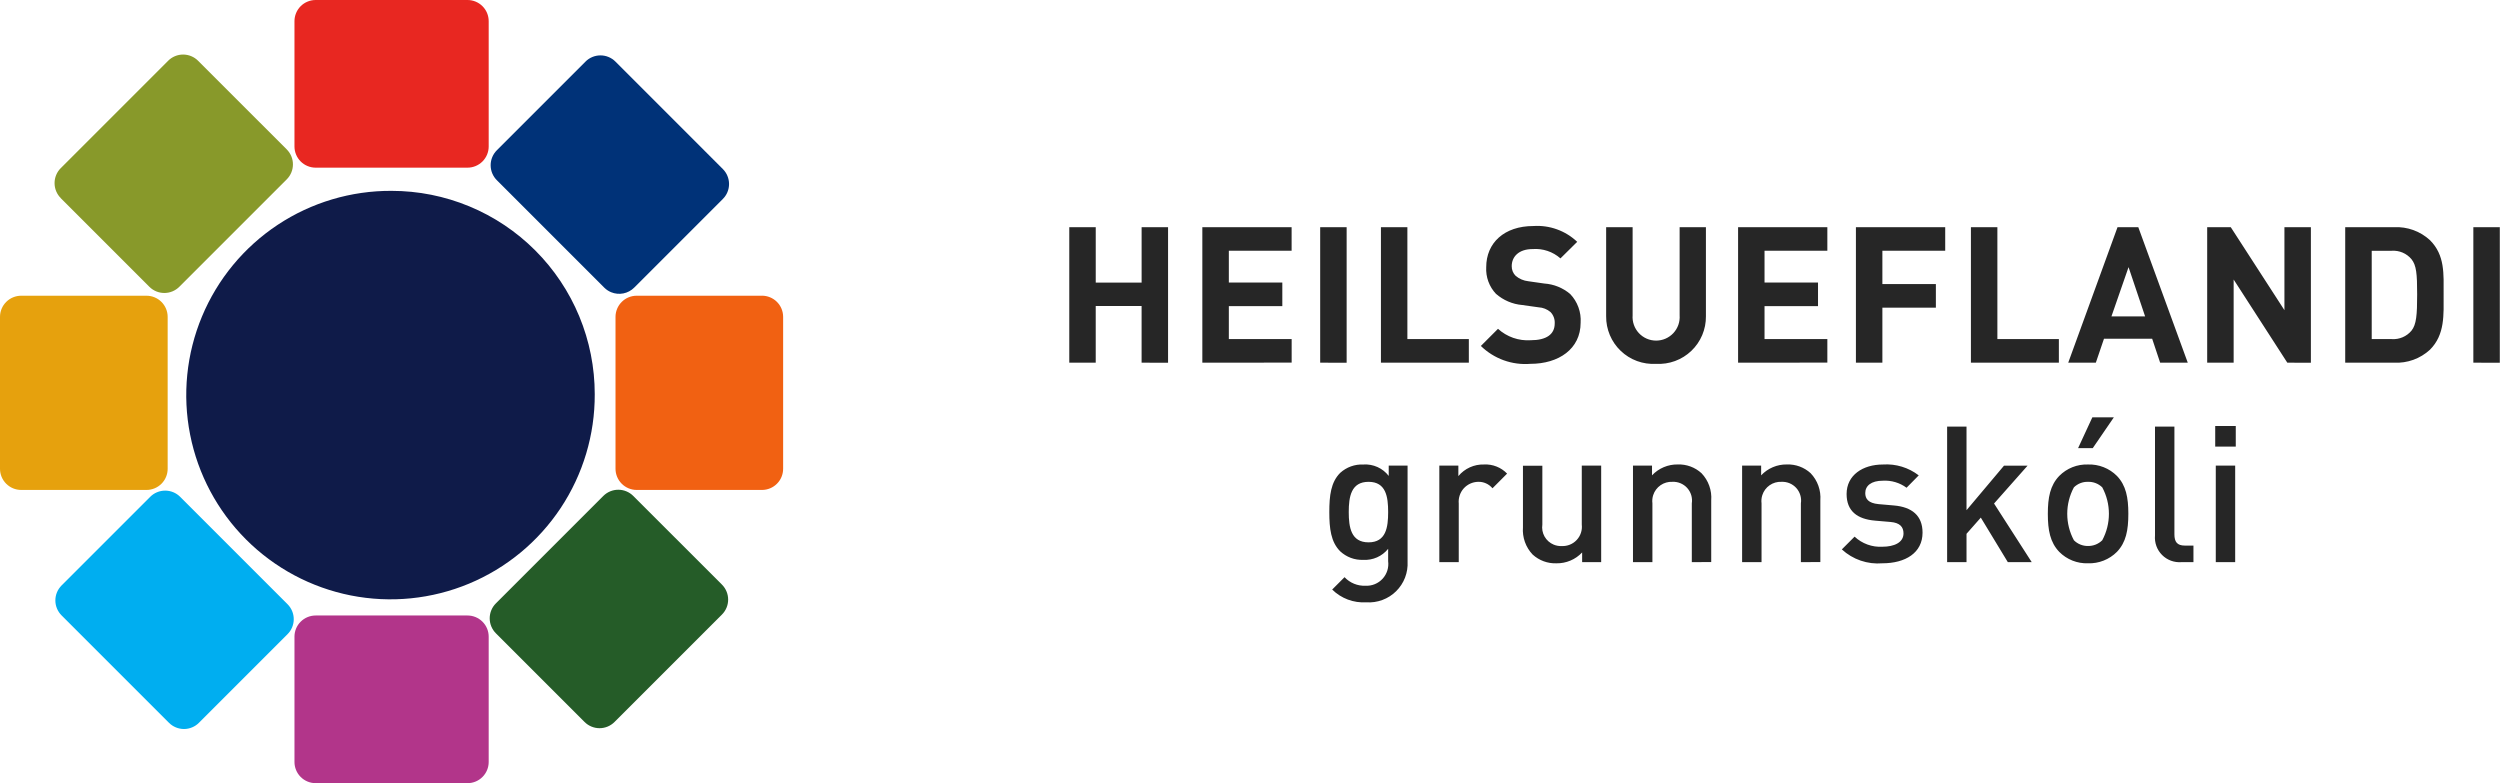 <svg width="166" height="52" viewBox="0 0 166 52" fill="none" xmlns="http://www.w3.org/2000/svg">
<path d="M39.491 26.172C39.503 28.86 38.716 31.491 37.231 33.731C35.745 35.971 33.627 37.719 31.146 38.753C28.665 39.787 25.932 40.06 23.296 39.538C20.659 39.016 18.237 37.722 16.337 35.821C14.437 33.92 13.144 31.497 12.624 28.86C12.103 26.223 12.378 23.491 13.414 21.01C14.449 18.53 16.198 16.413 18.439 14.928C20.68 13.444 23.311 12.659 25.999 12.673C27.772 12.673 29.526 13.023 31.163 13.702C32.801 14.38 34.288 15.375 35.541 16.629C36.794 17.882 37.787 19.37 38.465 21.008C39.143 22.645 39.491 24.401 39.491 26.173" fill="#0F1B49"/>
<path d="M1.407 32.532C1.034 32.532 0.676 32.384 0.412 32.12C0.148 31.857 0 31.499 0 31.126V21.042C0 20.669 0.148 20.311 0.412 20.048C0.676 19.784 1.034 19.636 1.407 19.636H9.727C10.1 19.636 10.458 19.784 10.721 20.048C10.985 20.311 11.133 20.669 11.133 21.042V31.126C11.133 31.499 10.985 31.856 10.722 32.12C10.459 32.383 10.102 32.532 9.729 32.532H1.409" fill="#E6A10D"/>
<path d="M50.597 19.634C50.781 19.635 50.964 19.671 51.134 19.742C51.305 19.813 51.459 19.916 51.59 20.047C51.72 20.177 51.823 20.332 51.894 20.503C51.964 20.673 52 20.856 52 21.04V31.125C52 31.309 51.964 31.492 51.894 31.663C51.824 31.833 51.721 31.988 51.59 32.119C51.46 32.25 51.305 32.354 51.135 32.424C50.964 32.495 50.782 32.532 50.597 32.532H42.276C41.904 32.532 41.546 32.383 41.283 32.12C41.019 31.856 40.871 31.499 40.87 31.126V21.042C40.87 20.669 41.019 20.311 41.282 20.048C41.546 19.784 41.903 19.636 42.276 19.636H50.597" fill="#F16112"/>
<path d="M13.21 47.993C13.08 48.124 12.925 48.228 12.754 48.298C12.583 48.369 12.4 48.406 12.215 48.406C12.03 48.406 11.847 48.369 11.676 48.298C11.505 48.228 11.35 48.124 11.219 47.993L4.088 40.862C3.958 40.731 3.854 40.577 3.783 40.406C3.712 40.236 3.676 40.053 3.676 39.868C3.676 39.683 3.712 39.501 3.783 39.33C3.854 39.16 3.958 39.005 4.088 38.874L9.974 32.989C10.104 32.858 10.259 32.754 10.43 32.684C10.6 32.613 10.783 32.577 10.968 32.577C11.152 32.577 11.335 32.613 11.506 32.684C11.676 32.754 11.831 32.858 11.962 32.989L19.092 40.119C19.357 40.383 19.505 40.741 19.505 41.114C19.505 41.488 19.357 41.846 19.092 42.11L13.207 47.995" fill="#00AEF0"/>
<path d="M38.875 4.091C39.005 3.96 39.161 3.856 39.332 3.785C39.502 3.714 39.685 3.678 39.87 3.678C40.056 3.678 40.239 3.714 40.409 3.785C40.58 3.856 40.736 3.96 40.866 4.091L47.995 11.222C48.26 11.486 48.408 11.844 48.409 12.218C48.409 12.403 48.373 12.586 48.302 12.757C48.231 12.928 48.127 13.083 47.995 13.213L42.11 19.098C41.913 19.295 41.663 19.428 41.39 19.483C41.118 19.537 40.835 19.509 40.578 19.403C40.407 19.332 40.252 19.229 40.122 19.098L32.992 11.967C32.861 11.837 32.757 11.682 32.686 11.511C32.615 11.34 32.579 11.157 32.579 10.972C32.579 10.787 32.615 10.604 32.686 10.433C32.757 10.262 32.861 10.107 32.992 9.976L38.878 4.091" fill="#003278"/>
<path d="M32.449 50.595C32.449 50.968 32.301 51.326 32.037 51.59C31.773 51.854 31.416 52.002 31.043 52.002H20.959C20.586 52.002 20.228 51.853 19.965 51.59C19.701 51.326 19.553 50.968 19.553 50.595V42.275C19.553 41.902 19.701 41.544 19.965 41.281C20.229 41.017 20.586 40.869 20.959 40.869H31.043C31.416 40.869 31.773 41.017 32.037 41.281C32.301 41.544 32.449 41.902 32.449 42.275V50.595Z" fill="#B2358A"/>
<path d="M19.553 1.406C19.553 1.221 19.589 1.038 19.66 0.868C19.73 0.697 19.834 0.542 19.965 0.411C20.095 0.281 20.25 0.177 20.421 0.107C20.592 0.036 20.774 -0 20.959 7.20958e-07H31.043C31.416 7.20958e-07 31.773 0.148 32.037 0.412C32.301 0.675 32.449 1.033 32.449 1.406V9.727C32.449 10.099 32.301 10.457 32.037 10.721C31.773 10.984 31.416 11.133 31.043 11.133H20.959C20.774 11.133 20.591 11.096 20.421 11.025C20.25 10.955 20.095 10.851 19.965 10.721C19.834 10.59 19.731 10.435 19.66 10.264C19.589 10.094 19.553 9.911 19.553 9.727V1.406Z" fill="#E82721"/>
<path d="M47.936 38.816C48.2 39.081 48.349 39.439 48.349 39.812C48.349 39.997 48.313 40.18 48.242 40.351C48.171 40.522 48.067 40.677 47.936 40.808L40.805 47.938C40.675 48.069 40.519 48.173 40.349 48.244C40.178 48.315 39.994 48.352 39.809 48.352C39.624 48.352 39.441 48.315 39.27 48.244C39.099 48.173 38.944 48.069 38.814 47.938L32.929 42.053C32.798 41.922 32.694 41.767 32.623 41.596C32.552 41.425 32.516 41.242 32.516 41.057C32.516 40.872 32.552 40.689 32.623 40.518C32.694 40.347 32.798 40.192 32.929 40.062L40.059 32.932C40.19 32.801 40.345 32.697 40.516 32.626C40.687 32.555 40.87 32.519 41.055 32.519C41.24 32.519 41.423 32.555 41.593 32.626C41.764 32.697 41.92 32.801 42.05 32.932L47.936 38.816Z" fill="#255C28"/>
<path d="M4.034 13.152C3.77 12.889 3.623 12.531 3.623 12.158C3.623 11.786 3.77 11.428 4.034 11.165L11.165 4.034C11.295 3.903 11.45 3.8 11.62 3.729C11.791 3.658 11.974 3.622 12.158 3.622C12.343 3.622 12.526 3.658 12.696 3.729C12.867 3.8 13.022 3.903 13.152 4.034L19.038 9.919C19.169 10.05 19.273 10.205 19.344 10.376C19.415 10.547 19.451 10.73 19.451 10.915C19.451 11.1 19.415 11.283 19.344 11.454C19.273 11.625 19.169 11.78 19.038 11.911L11.908 19.041C11.777 19.172 11.622 19.276 11.451 19.347C11.28 19.418 11.097 19.454 10.912 19.454C10.727 19.454 10.544 19.418 10.373 19.347C10.202 19.276 10.047 19.172 9.916 19.041L4.031 13.155" fill="#88992A"/>
<path d="M75.802 24.083V20.317H72.756V24.083H71V15.085H72.757V18.763H75.803V15.085H77.559V24.084L75.802 24.083ZM79.835 24.083V15.085H85.763V16.65H81.595V18.761H85.146V20.326H81.595V22.512H85.766V24.077L79.835 24.083ZM87.66 24.083V15.085H89.417V24.084L87.66 24.083ZM91.694 24.083V15.085H93.45V22.516H97.531V24.081L91.694 24.083ZM101.616 24.159C101.015 24.207 100.411 24.126 99.844 23.921C99.277 23.716 98.76 23.392 98.329 22.971L99.467 21.833C99.76 22.099 100.103 22.303 100.476 22.433C100.85 22.564 101.245 22.617 101.64 22.591C102.678 22.591 103.233 22.2 103.233 21.48C103.242 21.341 103.222 21.202 103.174 21.071C103.126 20.941 103.052 20.821 102.955 20.721C102.732 20.531 102.452 20.42 102.159 20.405L101.075 20.253C100.429 20.197 99.817 19.935 99.329 19.507C99.107 19.272 98.936 18.993 98.825 18.689C98.714 18.385 98.667 18.061 98.685 17.738C98.685 16.134 99.873 15.008 101.82 15.008C102.35 14.973 102.883 15.048 103.383 15.229C103.883 15.409 104.34 15.691 104.726 16.057L103.614 17.157C103.363 16.936 103.071 16.767 102.754 16.661C102.437 16.555 102.103 16.513 101.769 16.538C100.833 16.538 100.378 17.056 100.378 17.675C100.376 17.795 100.398 17.914 100.444 18.025C100.489 18.136 100.558 18.237 100.644 18.32C100.881 18.519 101.172 18.641 101.479 18.674L102.54 18.826C103.172 18.868 103.774 19.111 104.259 19.521C104.501 19.773 104.688 20.073 104.807 20.402C104.927 20.73 104.977 21.08 104.954 21.429C104.951 23.173 103.499 24.159 101.616 24.159ZM109.959 24.159C109.531 24.184 109.101 24.121 108.698 23.973C108.295 23.825 107.927 23.595 107.617 23.299C107.306 23.002 107.06 22.645 106.893 22.249C106.727 21.854 106.643 21.428 106.648 20.999V15.085H108.406V20.936C108.39 21.151 108.418 21.366 108.49 21.57C108.561 21.773 108.673 21.959 108.82 22.117C108.966 22.274 109.143 22.4 109.341 22.486C109.538 22.572 109.751 22.616 109.966 22.616C110.182 22.616 110.394 22.572 110.592 22.486C110.789 22.4 110.966 22.274 111.113 22.117C111.259 21.959 111.372 21.773 111.443 21.57C111.514 21.367 111.543 21.151 111.527 20.937V15.085H113.273V21C113.278 21.429 113.194 21.855 113.027 22.251C112.86 22.646 112.614 23.004 112.303 23.3C111.992 23.596 111.624 23.825 111.22 23.973C110.817 24.121 110.388 24.184 109.959 24.159ZM115.409 24.083V15.085H121.336V16.65H117.165V18.761H120.716V20.326H117.165V22.512H121.336V24.077L115.409 24.083ZM124.99 16.65V18.862H128.542V20.427H124.99V24.08H123.233V15.085H129.162V16.65H124.99ZM130.869 24.083V15.085H132.626V22.516H136.709V24.081L130.869 24.083ZM143.434 24.083L142.903 22.49H139.705L139.163 24.083H137.33L140.604 15.084H141.982L145.268 24.083H143.434ZM141.336 17.738L140.199 21.011H142.436L141.336 17.738ZM151.878 24.083L148.314 18.56V24.083H146.557V15.085H148.123L151.686 20.595V15.085H153.443V24.084L151.878 24.083ZM161.347 23.224C161.027 23.517 160.653 23.744 160.245 23.892C159.837 24.039 159.403 24.104 158.97 24.083H155.722V15.085H158.97C159.403 15.064 159.837 15.129 160.245 15.276C160.652 15.424 161.027 15.651 161.347 15.944C162.357 16.955 162.256 18.194 162.256 19.546C162.256 20.898 162.357 22.213 161.347 23.224ZM160.12 17.207C159.961 17.018 159.759 16.868 159.53 16.771C159.302 16.675 159.054 16.634 158.806 16.651H157.482V22.516H158.806C159.054 22.534 159.302 22.492 159.53 22.396C159.759 22.299 159.961 22.15 160.12 21.96C160.449 21.555 160.499 20.91 160.499 19.546C160.499 18.181 160.449 17.613 160.12 17.207ZM164.23 24.083V15.085H165.987V24.084L164.23 24.083ZM90.72 39.994C90.305 40.019 89.888 39.957 89.498 39.812C89.108 39.665 88.753 39.439 88.457 39.146L89.278 38.325C89.455 38.514 89.671 38.663 89.911 38.761C90.151 38.859 90.409 38.904 90.668 38.894C90.88 38.904 91.091 38.868 91.287 38.788C91.483 38.708 91.659 38.586 91.802 38.431C91.946 38.275 92.053 38.09 92.117 37.888C92.181 37.687 92.2 37.473 92.173 37.264V36.442C91.976 36.687 91.722 36.881 91.434 37.009C91.146 37.136 90.832 37.193 90.518 37.175C90.238 37.186 89.959 37.141 89.697 37.044C89.434 36.946 89.194 36.797 88.989 36.607C88.369 35.987 88.266 35.09 88.266 34.002C88.266 32.914 88.367 32.019 88.989 31.399C89.409 31.017 89.963 30.817 90.531 30.843C90.851 30.822 91.172 30.88 91.466 31.012C91.759 31.144 92.015 31.347 92.211 31.601V30.917H93.463V37.287C93.483 37.651 93.425 38.015 93.294 38.355C93.163 38.695 92.96 39.003 92.701 39.259C92.442 39.515 92.131 39.713 91.789 39.839C91.447 39.966 91.082 40.019 90.719 39.994H90.72ZM90.871 31.993C89.709 31.993 89.557 32.991 89.557 34.002C89.557 35.013 89.709 36.012 90.871 36.012C92.034 36.012 92.173 35.013 92.173 34.002C92.173 32.991 92.034 31.993 90.871 31.993ZM99.101 32.422C98.984 32.281 98.836 32.169 98.669 32.095C98.502 32.02 98.32 31.985 98.138 31.993C97.957 31.998 97.78 32.04 97.616 32.116C97.453 32.192 97.306 32.301 97.186 32.436C97.067 32.571 96.977 32.729 96.921 32.901C96.865 33.072 96.844 33.253 96.861 33.433V37.326H95.571V30.917H96.835V31.613C97.043 31.363 97.304 31.163 97.6 31.03C97.895 30.896 98.218 30.832 98.542 30.842C98.826 30.827 99.109 30.874 99.373 30.979C99.637 31.083 99.875 31.243 100.071 31.448L99.101 32.422ZM105.054 37.327V36.682C104.836 36.914 104.571 37.099 104.277 37.223C103.984 37.347 103.667 37.409 103.348 37.404C102.766 37.425 102.198 37.216 101.768 36.823C101.54 36.584 101.365 36.3 101.254 35.988C101.143 35.677 101.099 35.346 101.124 35.017V30.924H102.412V34.83C102.371 35.104 102.422 35.385 102.558 35.626C102.695 35.868 102.908 36.057 103.165 36.164C103.335 36.234 103.519 36.267 103.702 36.258C103.888 36.266 104.072 36.234 104.244 36.164C104.416 36.094 104.57 35.987 104.696 35.851C104.823 35.715 104.918 35.553 104.975 35.377C105.033 35.201 105.051 35.014 105.03 34.83V30.917H106.318V37.325L105.054 37.327ZM112.336 37.327V33.422C112.364 33.24 112.351 33.054 112.298 32.877C112.245 32.701 112.153 32.539 112.03 32.402C111.907 32.265 111.754 32.158 111.584 32.087C111.414 32.016 111.231 31.984 111.047 31.993C110.767 31.98 110.491 32.059 110.261 32.218C110.031 32.377 109.859 32.607 109.773 32.873C109.715 33.05 109.697 33.237 109.72 33.422V37.327H108.43V30.917H109.694V31.562C109.913 31.33 110.177 31.145 110.471 31.021C110.765 30.896 111.081 30.835 111.4 30.84C111.983 30.819 112.55 31.027 112.98 31.421C113.209 31.66 113.384 31.944 113.495 32.255C113.606 32.566 113.65 32.897 113.625 33.227V37.32L112.336 37.327ZM119.579 37.327V33.422C119.607 33.24 119.594 33.054 119.54 32.877C119.487 32.701 119.396 32.539 119.273 32.402C119.149 32.266 118.997 32.158 118.827 32.087C118.657 32.017 118.474 31.984 118.29 31.993C118.011 31.98 117.735 32.059 117.505 32.219C117.275 32.378 117.104 32.608 117.019 32.874C116.961 33.051 116.943 33.238 116.966 33.422V37.327H115.676V30.917H116.94V31.562C117.159 31.33 117.423 31.145 117.717 31.021C118.011 30.896 118.328 30.835 118.647 30.84C119.229 30.819 119.797 31.027 120.226 31.421C120.455 31.66 120.63 31.944 120.741 32.255C120.852 32.566 120.896 32.897 120.871 33.227V37.32L119.579 37.327ZM124.99 37.403C124.502 37.444 124.01 37.383 123.547 37.225C123.083 37.066 122.658 36.812 122.298 36.48L123.145 35.633C123.391 35.864 123.682 36.042 123.999 36.157C124.316 36.273 124.653 36.322 124.99 36.303C125.772 36.303 126.393 36.025 126.393 35.418C126.393 34.989 126.152 34.71 125.533 34.659L124.51 34.571C123.309 34.47 122.614 33.927 122.614 32.802C122.614 31.551 123.688 30.843 125.028 30.843C125.882 30.786 126.727 31.043 127.404 31.565L126.595 32.386C126.14 32.05 125.581 31.885 125.016 31.919C124.245 31.919 123.853 32.261 123.853 32.74C123.853 33.12 124.055 33.41 124.737 33.474L125.748 33.562C126.949 33.663 127.657 34.232 127.657 35.368C127.657 36.708 126.519 37.403 124.99 37.403ZM133.32 37.327L131.526 34.369L130.577 35.444V37.327H129.289V28.328H130.577V33.877L133.067 30.919H134.632L132.405 33.434L134.907 37.327L133.32 37.327ZM140.564 36.644C140.313 36.895 140.012 37.093 139.682 37.223C139.352 37.354 138.998 37.415 138.643 37.403C138.289 37.415 137.938 37.353 137.609 37.223C137.281 37.092 136.983 36.895 136.734 36.644C136.128 36.012 135.976 35.203 135.976 34.116C135.976 33.041 136.128 32.232 136.734 31.601C136.983 31.349 137.281 31.152 137.609 31.021C137.937 30.891 138.289 30.83 138.643 30.842C138.998 30.83 139.352 30.891 139.682 31.022C140.012 31.152 140.313 31.349 140.564 31.601C141.17 32.232 141.322 33.041 141.322 34.116C141.322 35.203 141.17 36.012 140.564 36.644ZM139.59 32.36C139.465 32.238 139.316 32.143 139.154 32.08C138.991 32.017 138.817 31.988 138.643 31.993C138.47 31.988 138.298 32.018 138.137 32.081C137.977 32.144 137.83 32.239 137.707 32.36C137.417 32.9 137.265 33.503 137.265 34.116C137.265 34.729 137.417 35.333 137.707 35.873C137.829 35.996 137.975 36.093 138.136 36.158C138.297 36.224 138.469 36.256 138.643 36.253C138.818 36.256 138.992 36.224 139.155 36.159C139.317 36.093 139.466 35.996 139.59 35.873C139.88 35.333 140.032 34.729 140.032 34.116C140.032 33.503 139.88 32.9 139.59 32.36ZM138.959 29.756H137.985L138.933 27.709H140.361L138.959 29.756ZM144.849 37.327C144.612 37.345 144.375 37.312 144.152 37.23C143.929 37.147 143.728 37.018 143.56 36.849C143.393 36.681 143.264 36.478 143.183 36.255C143.102 36.032 143.071 35.793 143.092 35.557V28.328H144.381V35.482C144.381 35.975 144.558 36.227 145.075 36.227H145.645V37.327L144.849 37.327ZM147.09 29.653V28.287H148.455V29.653H147.09ZM147.128 37.325V30.917H148.416V37.325L147.128 37.325Z" fill="#262626"/>
</svg>
